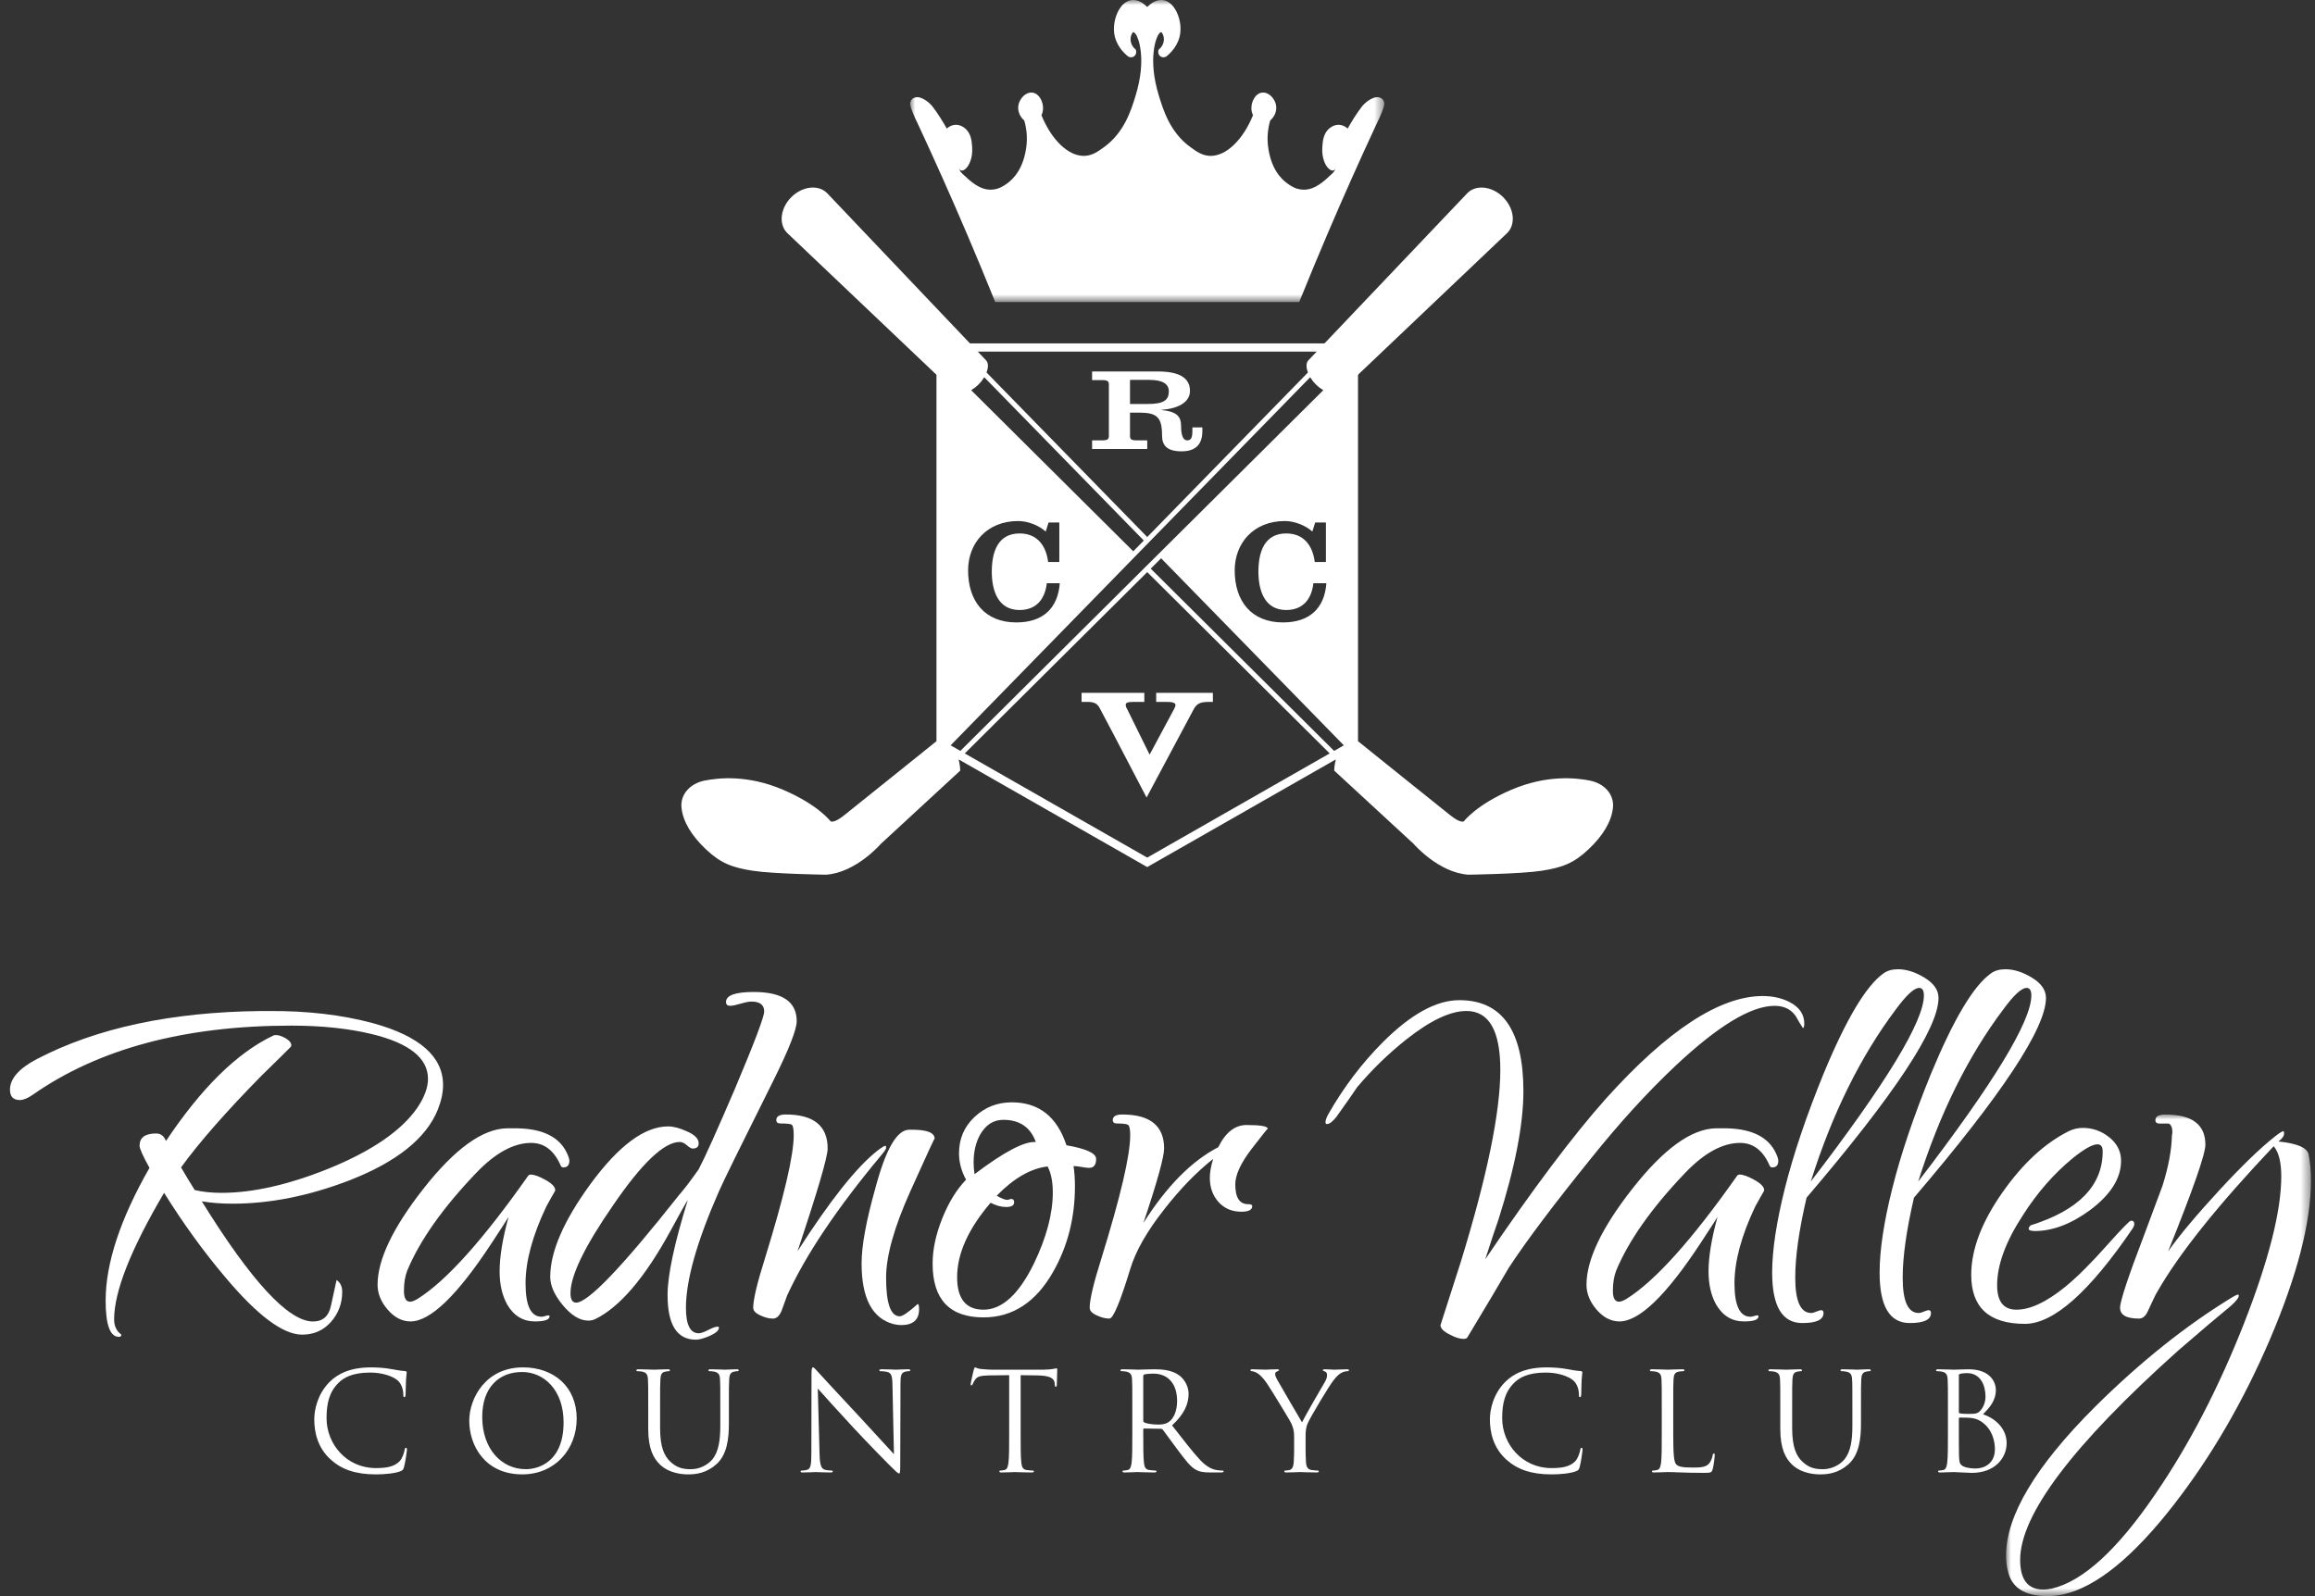<?xml version="1.0" encoding="UTF-8"?>
<svg width="232px" height="160px" viewBox="0 0 232 160" version="1.1" xmlns="http://www.w3.org/2000/svg" xmlns:xlink="http://www.w3.org/1999/xlink">
    <rect x="0" y="0" width="232" height="160" fill="#333333" stroke="none"/>
    <title>Logo/Full White</title>
    <defs>
        <polygon id="path-1" points="0 0 30.556 0 30.556 48.279 0 48.279"></polygon>
        <polygon id="path-3" points="0 0 47.507 0 47.507 30.28 0 30.28"></polygon>
    </defs>
    <g id="Logo/Full-White" stroke="none" fill="none" fill-rule="evenodd" stroke-width="1">
        <g id="Group-3" transform="translate(1, 0)">
            <path d="M32.151,146.318 C30.823,145.129 30.495,143.569 30.495,142.269 C30.495,141.351 30.809,139.75 32.028,138.532 C32.848,137.712 34.093,137.07 36.2,137.07 C36.748,137.07 37.514,137.111 38.183,137.234 C38.705,137.329 39.142,137.411 39.579,137.439 C39.73,137.452 39.757,137.507 39.757,137.589 C39.757,137.698 39.716,137.862 39.689,138.354 C39.661,138.807 39.661,139.559 39.648,139.764 C39.634,139.969 39.607,140.051 39.525,140.051 C39.429,140.051 39.415,139.955 39.415,139.764 C39.415,139.231 39.197,138.671 38.841,138.368 C38.363,137.958 37.309,137.589 36.104,137.589 C34.285,137.589 33.437,138.122 32.959,138.587 C31.959,139.545 31.727,140.763 31.727,142.159 C31.727,144.772 33.738,147.165 36.666,147.165 C37.691,147.165 38.5,147.042 39.046,146.482 C39.333,146.181 39.511,145.58 39.552,145.334 C39.579,145.182 39.607,145.129 39.689,145.129 C39.757,145.129 39.784,145.223 39.784,145.334 C39.784,145.428 39.62,146.618 39.484,147.083 C39.402,147.343 39.374,147.372 39.128,147.481 C38.582,147.7 37.541,147.796 36.666,147.796 C34.613,147.796 33.23,147.29 32.151,146.318" id="Fill-1" fill="#FFFFFF"></path>
            <path d="M51.704,147.276 C52.936,147.276 55.48,146.563 55.48,142.582 C55.48,139.3 53.483,137.533 51.321,137.533 C49.037,137.533 47.327,139.039 47.327,142.036 C47.327,145.224 49.242,147.276 51.704,147.276 M51.417,137.069 C54.496,137.069 56.794,139.011 56.794,142.2 C56.794,145.265 54.632,147.795 51.335,147.795 C47.586,147.795 46.027,144.882 46.027,142.418 C46.027,140.202 47.641,137.069 51.417,137.069" id="Fill-3" fill="#FFFFFF"></path>
            <path d="M63.963,141.228 C63.963,139.094 63.963,138.712 63.935,138.274 C63.908,137.808 63.799,137.589 63.348,137.493 C63.236,137.466 63.004,137.452 62.881,137.452 C62.826,137.452 62.772,137.425 62.772,137.37 C62.772,137.288 62.84,137.261 62.99,137.261 C63.607,137.261 64.441,137.302 64.564,137.302 C64.687,137.302 65.509,137.261 65.919,137.261 C66.069,137.261 66.138,137.288 66.138,137.37 C66.138,137.425 66.083,137.452 66.028,137.452 C65.933,137.452 65.851,137.466 65.687,137.493 C65.318,137.548 65.206,137.794 65.181,138.274 C65.152,138.712 65.152,139.094 65.152,141.228 L65.152,143.144 C65.152,145.113 65.591,145.963 66.179,146.523 C66.85,147.154 67.465,147.277 68.244,147.277 C69.08,147.277 69.9,146.878 70.394,146.291 C71.022,145.512 71.186,144.348 71.186,142.939 L71.186,141.228 C71.186,139.094 71.186,138.712 71.159,138.274 C71.132,137.808 71.022,137.589 70.571,137.493 C70.46,137.466 70.23,137.452 70.105,137.452 C70.05,137.452 69.995,137.425 69.995,137.37 C69.995,137.288 70.066,137.261 70.214,137.261 C70.831,137.261 71.583,137.302 71.665,137.302 C71.76,137.302 72.405,137.261 72.815,137.261 C72.965,137.261 73.033,137.288 73.033,137.37 C73.033,137.425 72.979,137.452 72.924,137.452 C72.828,137.452 72.746,137.452 72.582,137.493 C72.213,137.562 72.102,137.794 72.075,138.274 C72.047,138.712 72.047,139.094 72.047,141.228 L72.047,142.693 C72.047,144.17 71.883,145.812 70.79,146.783 C69.804,147.659 68.779,147.796 67.971,147.796 C67.506,147.796 66.124,147.741 65.152,146.824 C64.482,146.181 63.963,145.223 63.963,143.226" id="Fill-5" fill="#FFFFFF"></path>
            <path d="M81.132,145.743 C81.16,146.866 81.296,147.221 81.665,147.33 C81.927,147.399 82.228,147.412 82.351,147.412 C82.419,147.412 82.46,147.44 82.46,147.494 C82.46,147.576 82.378,147.604 82.214,147.604 C81.433,147.604 80.886,147.563 80.763,147.563 C80.64,147.563 80.066,147.604 79.449,147.604 C79.313,147.604 79.231,147.59 79.231,147.494 C79.231,147.44 79.272,147.412 79.34,147.412 C79.449,147.412 79.695,147.399 79.902,147.33 C80.244,147.235 80.312,146.838 80.312,145.593 L80.326,137.754 C80.326,137.219 80.367,137.069 80.476,137.069 C80.586,137.069 80.818,137.369 80.955,137.506 C81.16,137.738 83.198,139.943 85.305,142.2 C86.659,143.65 88.151,145.317 88.588,145.77 L88.438,138.82 C88.424,137.932 88.329,137.629 87.905,137.522 C87.659,137.465 87.345,137.451 87.235,137.451 C87.14,137.451 87.124,137.41 87.124,137.356 C87.124,137.274 87.235,137.26 87.399,137.26 C88.014,137.26 88.67,137.301 88.821,137.301 C88.973,137.301 89.424,137.26 89.984,137.26 C90.135,137.26 90.23,137.274 90.23,137.356 C90.23,137.41 90.176,137.451 90.08,137.451 C90.012,137.451 89.916,137.451 89.752,137.492 C89.301,137.59 89.244,137.891 89.244,138.711 L89.219,146.727 C89.219,147.631 89.192,147.701 89.096,147.701 C88.985,147.701 88.821,147.549 88.096,146.825 C87.946,146.686 85.976,144.677 84.526,143.117 C82.938,141.407 81.392,139.683 80.955,139.189" id="Fill-7" fill="#FFFFFF"></path>
            <path d="M101.285,143.636 C101.285,144.948 101.285,146.03 101.353,146.604 C101.394,147.002 101.476,147.303 101.886,147.358 C102.08,147.385 102.38,147.412 102.503,147.412 C102.585,147.412 102.613,147.453 102.613,147.494 C102.613,147.563 102.544,147.604 102.394,147.604 C101.64,147.604 100.779,147.563 100.711,147.563 C100.643,147.563 99.78,147.604 99.37,147.604 C99.219,147.604 99.151,147.576 99.151,147.494 C99.151,147.453 99.178,147.412 99.26,147.412 C99.383,147.412 99.547,147.385 99.67,147.358 C99.944,147.303 100.012,147.002 100.067,146.604 C100.135,146.03 100.135,144.948 100.135,143.636 L100.135,137.85 L98.11,137.875 C97.263,137.891 96.933,137.984 96.715,138.312 C96.564,138.547 96.523,138.642 96.482,138.738 C96.443,138.847 96.4,138.875 96.346,138.875 C96.305,138.875 96.277,138.834 96.277,138.752 C96.277,138.615 96.551,137.44 96.58,137.328 C96.607,137.246 96.662,137.069 96.715,137.069 C96.81,137.069 96.949,137.205 97.318,137.233 C97.714,137.274 98.235,137.301 98.399,137.301 L103.528,137.301 C104.405,137.301 104.774,137.164 104.883,137.164 C104.951,137.164 104.951,137.246 104.951,137.328 C104.951,137.738 104.91,138.683 104.91,138.834 C104.91,138.959 104.869,139.011 104.815,139.011 C104.746,139.011 104.719,138.97 104.705,138.779 L104.692,138.629 C104.637,138.219 104.323,137.902 103.009,137.875 L101.285,137.85" id="Fill-9" fill="#FFFFFF"></path>
            <path d="M113.572,142.418 C113.572,142.486 113.599,142.541 113.667,142.582 C113.872,142.705 114.501,142.803 115.104,142.803 C115.432,142.803 115.815,142.762 116.129,142.541 C116.609,142.213 116.965,141.475 116.965,140.434 C116.965,138.724 116.061,137.697 114.597,137.697 C114.187,137.697 113.818,137.74 113.681,137.779 C113.613,137.807 113.572,137.863 113.572,137.945 L113.572,142.418 Z M112.476,141.229 C112.476,139.093 112.476,138.711 112.449,138.273 C112.422,137.807 112.312,137.59 111.861,137.492 C111.752,137.467 111.52,137.451 111.395,137.451 C111.342,137.451 111.287,137.424 111.287,137.369 C111.287,137.287 111.356,137.26 111.506,137.26 C112.121,137.26 112.982,137.301 113.052,137.301 C113.203,137.301 114.241,137.26 114.667,137.26 C115.528,137.26 116.444,137.344 117.168,137.863 C117.511,138.107 118.115,138.779 118.115,139.722 C118.115,140.737 117.689,141.748 116.457,142.885 C117.58,144.32 118.509,145.538 119.304,146.385 C120.042,147.166 120.631,147.316 120.973,147.371 C121.233,147.412 121.424,147.412 121.506,147.412 C121.574,147.412 121.629,147.453 121.629,147.494 C121.629,147.576 121.547,147.603 121.301,147.603 L120.331,147.603 C119.563,147.603 119.222,147.535 118.866,147.344 C118.277,147.029 117.798,146.358 117.019,145.333 C116.444,144.579 115.801,143.664 115.528,143.308 C115.473,143.254 115.432,143.226 115.35,143.226 L113.667,143.197 C113.599,143.197 113.572,143.24 113.572,143.308 L113.572,143.636 C113.572,144.948 113.572,146.03 113.64,146.606 C113.681,147.002 113.763,147.303 114.173,147.357 C114.364,147.385 114.667,147.412 114.79,147.412 C114.872,147.412 114.899,147.453 114.899,147.494 C114.899,147.562 114.829,147.603 114.679,147.603 C113.927,147.603 113.064,147.562 112.998,147.562 C112.982,147.562 112.121,147.603 111.711,147.603 C111.561,147.603 111.492,147.576 111.492,147.494 C111.492,147.453 111.52,147.412 111.6,147.412 C111.725,147.412 111.889,147.385 112.012,147.357 C112.285,147.303 112.353,147.002 112.408,146.606 C112.476,146.03 112.476,144.948 112.476,143.636 L112.476,141.229 Z" id="Fill-11" fill="#FFFFFF"></path>
            <path d="M128.692,144.06 C128.692,143.322 128.555,143.021 128.378,142.623 C128.282,142.406 126.449,139.395 125.971,138.685 C125.629,138.177 125.285,137.834 125.039,137.671 C124.834,137.535 124.575,137.453 124.452,137.453 C124.383,137.453 124.313,137.424 124.313,137.355 C124.313,137.301 124.37,137.26 124.491,137.26 C124.752,137.26 125.777,137.301 125.846,137.301 C125.943,137.301 126.463,137.26 126.996,137.26 C127.146,137.26 127.175,137.301 127.175,137.355 C127.175,137.412 127.093,137.424 126.97,137.48 C126.859,137.535 126.791,137.617 126.791,137.726 C126.791,137.89 126.859,138.054 126.97,138.259 C127.187,138.655 129.241,142.185 129.487,142.584 C129.746,142.008 131.484,139.013 131.757,138.56 C131.935,138.273 131.99,138.04 131.99,137.863 C131.99,137.671 131.935,137.521 131.771,137.48 C131.648,137.439 131.566,137.412 131.566,137.344 C131.566,137.289 131.648,137.26 131.785,137.26 C132.14,137.26 132.577,137.301 132.689,137.301 C132.771,137.301 133.755,137.26 134.014,137.26 C134.11,137.26 134.192,137.289 134.192,137.344 C134.192,137.412 134.125,137.453 134.014,137.453 C133.864,137.453 133.604,137.506 133.386,137.644 C133.11,137.808 132.96,137.972 132.659,138.341 C132.208,138.89 130.293,142.103 130.047,142.691 C129.842,143.185 129.842,143.609 129.842,144.06 L129.842,145.237 C129.842,145.455 129.842,146.031 129.881,146.605 C129.908,147.002 130.033,147.302 130.443,147.357 C130.635,147.384 130.935,147.412 131.058,147.412 C131.14,147.412 131.168,147.453 131.168,147.494 C131.168,147.562 131.101,147.603 130.951,147.603 C130.197,147.603 129.336,147.562 129.266,147.562 C129.198,147.562 128.337,147.603 127.927,147.603 C127.776,147.603 127.708,147.576 127.708,147.494 C127.708,147.453 127.734,147.412 127.816,147.412 C127.939,147.412 128.104,147.384 128.227,147.357 C128.501,147.302 128.624,147.002 128.651,146.605 C128.692,146.031 128.692,145.455 128.692,145.237" id="Fill-13" fill="#FFFFFF"></path>
            <path d="M149.967,146.318 C148.639,145.129 148.311,143.569 148.311,142.269 C148.311,141.351 148.625,139.75 149.844,138.532 C150.664,137.712 151.909,137.07 154.016,137.07 C154.562,137.07 155.328,137.111 155.999,137.234 C156.521,137.329 156.958,137.411 157.395,137.439 C157.546,137.452 157.573,137.507 157.573,137.589 C157.573,137.698 157.532,137.862 157.505,138.354 C157.479,138.807 157.479,139.559 157.464,139.764 C157.45,139.969 157.423,140.051 157.341,140.051 C157.243,140.051 157.231,139.955 157.231,139.764 C157.231,139.231 157.013,138.671 156.657,138.368 C156.177,137.958 155.123,137.589 153.92,137.589 C152.1,137.589 151.253,138.122 150.775,138.587 C149.775,139.545 149.543,140.763 149.543,142.159 C149.543,144.772 151.554,147.165 154.482,147.165 C155.505,147.165 156.314,147.042 156.862,146.482 C157.149,146.181 157.327,145.58 157.368,145.334 C157.395,145.182 157.423,145.129 157.505,145.129 C157.573,145.129 157.6,145.223 157.6,145.334 C157.6,145.428 157.436,146.618 157.301,147.083 C157.218,147.343 157.19,147.372 156.942,147.481 C156.398,147.7 155.357,147.796 154.482,147.796 C152.428,147.796 151.048,147.29 149.967,146.318" id="Fill-15" fill="#FFFFFF"></path>
            <path d="M166.685,143.664 C166.685,145.675 166.74,146.549 166.986,146.797 C167.206,147.016 167.562,147.111 168.628,147.111 C169.354,147.111 169.955,147.098 170.283,146.701 C170.463,146.481 170.598,146.139 170.639,145.88 C170.652,145.77 170.68,145.702 170.764,145.702 C170.83,145.702 170.844,145.757 170.844,145.907 C170.844,146.057 170.748,146.879 170.639,147.275 C170.543,147.59 170.502,147.644 169.778,147.644 C167.806,147.644 166.906,147.562 166.111,147.562 C165.988,147.562 165.18,147.603 164.77,147.603 C164.62,147.603 164.551,147.576 164.551,147.494 C164.551,147.453 164.579,147.412 164.661,147.412 C164.784,147.412 164.948,147.385 165.071,147.357 C165.344,147.303 165.412,147.002 165.469,146.606 C165.535,146.03 165.535,144.948 165.535,143.636 L165.535,141.229 C165.535,139.093 165.535,138.711 165.508,138.273 C165.481,137.807 165.373,137.59 164.92,137.492 C164.811,137.467 164.579,137.451 164.454,137.451 C164.399,137.451 164.346,137.424 164.346,137.369 C164.346,137.287 164.415,137.26 164.565,137.26 C165.18,137.26 166.041,137.301 166.111,137.301 C166.18,137.301 167.177,137.26 167.589,137.26 C167.739,137.26 167.806,137.287 167.806,137.369 C167.806,137.424 167.751,137.451 167.697,137.451 C167.601,137.451 167.411,137.467 167.246,137.492 C166.847,137.561 166.74,137.795 166.713,138.273 C166.685,138.711 166.685,139.093 166.685,141.229" id="Fill-17" fill="#FFFFFF"></path>
            <path d="M177.414,141.228 C177.414,139.094 177.414,138.712 177.387,138.274 C177.359,137.808 177.248,137.589 176.797,137.493 C176.688,137.466 176.455,137.452 176.332,137.452 C176.278,137.452 176.225,137.425 176.225,137.37 C176.225,137.288 176.291,137.261 176.442,137.261 C177.059,137.261 177.892,137.302 178.015,137.302 C178.14,137.302 178.96,137.261 179.37,137.261 C179.52,137.261 179.589,137.288 179.589,137.37 C179.589,137.425 179.534,137.452 179.479,137.452 C179.384,137.452 179.302,137.466 179.138,137.493 C178.769,137.548 178.659,137.794 178.63,138.274 C178.603,138.712 178.603,139.094 178.603,141.228 L178.603,143.144 C178.603,145.113 179.04,145.963 179.63,146.523 C180.299,147.154 180.916,147.277 181.697,147.277 C182.531,147.277 183.351,146.878 183.845,146.291 C184.474,145.512 184.638,144.348 184.638,142.939 L184.638,141.228 C184.638,139.094 184.638,138.712 184.608,138.274 C184.583,137.808 184.474,137.589 184.023,137.493 C183.913,137.466 183.679,137.452 183.558,137.452 C183.501,137.452 183.447,137.425 183.447,137.37 C183.447,137.288 183.515,137.261 183.667,137.261 C184.28,137.261 185.034,137.302 185.116,137.302 C185.212,137.302 185.856,137.261 186.266,137.261 C186.416,137.261 186.484,137.288 186.484,137.37 C186.484,137.425 186.43,137.452 186.375,137.452 C186.279,137.452 186.197,137.452 186.033,137.493 C185.664,137.562 185.555,137.794 185.528,138.274 C185.5,138.712 185.5,139.094 185.5,141.228 L185.5,142.693 C185.5,144.17 185.335,145.812 184.241,146.783 C183.255,147.659 182.23,147.796 181.422,147.796 C180.955,147.796 179.577,147.741 178.603,146.824 C177.933,146.181 177.414,145.223 177.414,143.226" id="Fill-19" fill="#FFFFFF"></path>
            <path d="M195.309,142.98 C195.309,144.032 195.309,145.729 195.323,145.936 C195.364,146.605 195.364,146.797 195.787,147.002 C196.156,147.179 196.746,147.207 196.992,147.207 C197.73,147.207 198.921,146.81 198.921,145.264 C198.921,144.444 198.648,143.253 197.593,142.529 C197.129,142.212 196.785,142.171 196.457,142.132 C196.279,142.103 195.596,142.103 195.391,142.103 C195.336,142.103 195.309,142.132 195.309,142.201 L195.309,142.98 Z M195.309,141.529 C195.309,141.625 195.336,141.652 195.405,141.679 C195.487,141.693 195.735,141.734 196.24,141.734 C197.006,141.734 197.197,141.707 197.484,141.379 C197.771,141.051 197.978,140.559 197.978,139.997 C197.978,138.86 197.472,137.644 196.129,137.644 C195.979,137.644 195.692,137.658 195.473,137.712 C195.35,137.74 195.309,137.781 195.309,137.863 L195.309,141.529 Z M194.214,141.228 C194.214,139.095 194.214,138.712 194.186,138.275 C194.159,137.808 194.05,137.589 193.599,137.494 C193.489,137.466 193.255,137.453 193.132,137.453 C193.079,137.453 193.023,137.425 193.023,137.371 C193.023,137.289 193.093,137.261 193.243,137.261 C193.858,137.261 194.719,137.302 194.79,137.302 C195.118,137.302 195.651,137.261 196.279,137.261 C198.523,137.261 199.017,138.628 199.017,139.313 C199.017,140.434 198.374,141.105 197.73,141.775 C198.743,142.089 200.098,143.062 200.098,144.663 C200.098,146.127 198.948,147.644 196.607,147.644 C196.293,147.644 194.897,147.562 194.79,147.562 C194.719,147.562 193.858,147.603 193.448,147.603 C193.298,147.603 193.228,147.577 193.228,147.495 C193.228,147.454 193.255,147.412 193.339,147.412 C193.46,147.412 193.626,147.384 193.749,147.357 C194.022,147.302 194.091,147.002 194.145,146.605 C194.214,146.031 194.214,144.95 194.214,143.636 L194.214,141.228 Z" id="Fill-21" fill="#FFFFFF"></path>
            <path d="M43.402,108.762 C43.402,109.519 43.229,110.335 42.883,111.218 C41.718,114.113 38.742,116.489 33.957,118.346 C29.927,119.89 26.038,120.661 22.292,120.661 C21.189,120.661 20.166,120.581 19.223,120.425 C24.197,128.453 27.911,132.469 30.367,132.469 C31.345,132.469 31.942,131.948 32.163,130.909 C32.35,130.029 32.538,129.162 32.729,128.313 C33.106,128.564 33.295,128.957 33.295,129.492 C33.295,130.657 32.916,131.665 32.163,132.516 C31.407,133.365 30.447,133.789 29.281,133.789 C27.36,133.789 24.779,131.854 21.534,127.981 C19.426,125.493 17.395,122.69 15.443,119.574 C12.106,125.236 10.437,129.464 10.437,132.264 C10.437,132.922 10.673,133.428 11.146,133.773 C11.177,133.929 11.097,134.009 10.91,134.009 C10.027,134.009 9.588,132.797 9.588,130.374 C9.588,126.634 11.052,122.196 13.981,117.069 C13.317,115.874 12.987,115.134 12.987,114.851 C12.987,114.033 13.539,113.623 14.641,113.623 C15.113,113.623 15.443,113.875 15.632,114.379 C19.158,109.09 22.715,105.58 26.306,103.846 C26.4,103.785 26.511,103.754 26.638,103.754 C26.919,103.754 27.251,103.865 27.629,104.082 C28.006,104.305 28.196,104.541 28.196,104.793 C28.196,104.855 28.162,104.918 28.1,104.98 C27.471,105.613 26.511,106.556 25.22,107.815 C21.661,111.437 18.969,114.506 17.143,117.024 C17.585,117.78 18.04,118.535 18.514,119.293 C19.301,119.48 20.197,119.574 21.206,119.574 C24.322,119.574 27.879,118.771 31.878,117.167 C36.224,115.404 39.199,113.371 40.804,111.073 C41.528,110.004 41.891,109.029 41.891,108.145 C41.891,106.068 40.017,104.572 36.271,103.66 C33.91,103.092 31.218,102.811 28.196,102.811 C17.522,102.811 8.879,105.123 2.267,109.752 C1.763,110.097 1.337,110.271 0.994,110.271 C0.33,110.271 0,109.925 0,109.234 C0,108.131 0.898,107.108 2.692,106.163 C8.674,103.049 16.152,101.444 25.125,101.349 L25.927,101.349 C29.769,101.318 33.266,101.726 36.413,102.575 C41.071,103.867 43.402,105.929 43.402,108.762" id="Fill-23" fill="#FFFFFF"></path>
            <path d="M56.06,116.362 C56.06,116.802 55.855,117.024 55.445,117.024 C55.351,117.024 55.273,116.977 55.21,116.884 C54.549,115.339 53.557,114.568 52.235,114.568 C50.47,114.568 48.629,115.577 46.708,117.59 C43.371,121.085 41.073,124.345 39.812,127.366 C39.592,127.934 39.482,128.611 39.482,129.398 C39.482,130.122 39.687,130.486 40.097,130.486 C40.287,130.486 40.537,130.388 40.853,130.2 C43.717,128.406 47.417,124.285 51.95,117.834 C52.014,117.772 52.092,117.741 52.186,117.741 C52.534,117.741 53.03,117.922 53.674,118.283 C54.32,118.645 54.642,118.982 54.642,119.299 C54.642,119.33 54.627,119.377 54.595,119.441 C54.406,119.755 54.123,120.259 53.746,120.95 C52.36,123.875 51.669,126.44 51.669,128.644 C51.669,130.878 52.202,131.993 53.274,131.993 C53.369,131.993 53.486,131.971 53.627,131.926 C53.77,131.878 53.871,131.854 53.935,131.854 C54.029,131.854 54.076,131.887 54.076,131.948 C54.076,132.293 53.588,132.463 52.612,132.463 C51.415,132.463 50.486,131.897 49.826,130.765 C49.322,129.851 49.07,128.748 49.07,127.459 C49.07,125.981 49.367,124.154 49.966,121.981 C49.966,122.014 49.4,122.891 48.268,124.615 C44.836,129.845 42.128,132.463 40.144,132.463 C39.293,132.463 38.532,132.069 37.854,131.286 C37.177,130.501 36.839,129.667 36.839,128.789 C36.839,126.278 38.366,123.074 41.419,119.18 C44.568,115.16 47.37,113.137 49.826,113.104 L50.441,113.104 C53.086,113.071 54.832,113.813 55.681,115.324 C55.933,115.796 56.06,116.144 56.06,116.362" id="Fill-25" fill="#FFFFFF"></path>
            <path d="M78.843,102.368 C78.843,103.188 78.087,105.122 76.574,108.18 C73.206,114.921 71.365,118.67 71.049,119.425 C68.845,124.433 67.742,128.324 67.742,131.098 C67.742,132.797 68.169,133.65 69.019,133.65 C69.239,133.65 69.563,133.537 69.987,133.318 C70.413,133.095 70.719,132.988 70.907,132.988 C71.002,132.988 71.049,133.017 71.049,133.082 C71.049,133.359 70.75,133.632 70.153,133.898 C69.554,134.161 69.081,134.294 68.736,134.294 C66.846,134.294 65.901,132.801 65.901,129.812 C65.901,127.83 66.578,124.655 67.931,120.282 C67.775,120.503 67.176,121.571 66.139,123.484 C63.587,128.131 61.084,131.049 58.628,132.242 C58.408,132.332 58.187,132.383 57.968,132.383 C57.117,132.383 56.268,131.869 55.417,130.852 C54.567,129.829 54.142,128.878 54.142,127.998 C54.142,125.485 55.479,122.391 58.158,118.713 C60.989,114.847 63.587,112.914 65.95,112.914 C66.485,112.914 67.098,113.072 67.791,113.389 C68.609,113.734 69.019,114.144 69.019,114.617 C69.019,114.962 68.814,115.134 68.406,115.134 C68.279,115.134 68.089,115.027 67.838,114.804 C67.586,114.585 67.349,114.474 67.129,114.474 C65.555,114.474 63.32,116.598 60.423,120.848 C57.59,124.942 56.172,127.871 56.172,129.632 C56.172,130.263 56.362,130.579 56.738,130.579 C57.935,130.579 61.367,126.988 67.035,119.812 C67.539,119.246 68.199,118.377 69.019,117.213 C69.647,116.016 70.86,113.324 72.654,109.138 C74.606,104.509 75.584,101.926 75.584,101.391 C75.584,100.73 75.159,100.4 74.308,100.4 C74.058,100.4 73.695,100.47 73.222,100.612 C72.75,100.753 72.402,100.825 72.183,100.825 C71.898,100.825 71.758,100.698 71.758,100.443 C71.758,99.773 72.687,99.439 74.544,99.439 C77.41,99.439 78.843,100.415 78.843,102.368" id="Fill-27" fill="#FFFFFF"></path>
            <path d="M92.666,114.144 C92.666,114.047 91.854,115.806 90.234,119.408 C88.611,123.016 87.801,125.903 87.801,128.076 C87.801,130.657 88.256,131.948 89.17,131.948 C89.453,131.948 90.052,131.54 90.966,130.72 C91.059,130.72 91.106,130.893 91.106,131.237 C91.106,132.297 90.507,132.83 89.312,132.83 C89.091,132.83 88.84,132.797 88.557,132.734 C86.415,132.168 85.345,130.14 85.345,126.647 C85.345,124.886 85.802,122.385 86.715,119.146 C87.754,115.212 88.888,113.246 90.114,113.246 L90.4,113.246 C91.909,113.246 92.666,113.545 92.666,114.144 M87.801,115.087 C87.801,115.181 87.627,115.433 87.282,115.843 C82.873,121.132 79.74,125.806 77.883,129.866 C77.756,130.212 77.567,130.733 77.317,131.422 C77.096,131.928 76.813,132.178 76.466,132.178 C76.087,132.178 75.695,132.084 75.285,131.895 C74.75,131.674 74.484,131.407 74.484,131.093 C74.484,130.274 74.876,128.621 75.663,126.132 C77.582,119.925 78.543,115.815 78.543,113.801 C78.543,113.17 78.473,112.817 78.332,112.737 C78.19,112.657 77.821,112.619 77.221,112.619 C76.938,112.619 76.798,112.51 76.798,112.288 C76.798,111.911 77.112,111.719 77.741,111.719 C80.542,111.719 81.944,112.856 81.944,115.126 C81.944,115.976 80.937,119.41 78.922,125.431 C82.165,120.362 84.826,117.008 86.903,115.37 C87.344,115.027 87.627,114.851 87.754,114.851 C87.785,114.882 87.801,114.96 87.801,115.087" id="Fill-29" fill="#FFFFFF"></path>
            <path d="M102.806,114.479 C102.271,112.997 101.184,112.255 99.548,112.255 C98.571,112.255 97.8,112.743 97.234,113.723 C96.793,114.512 96.572,115.443 96.572,116.517 C96.572,116.927 96.603,117.319 96.666,117.7 C99.628,115.461 101.672,114.385 102.806,114.479 M104.507,119.527 C104.507,118.458 104.333,117.589 103.987,116.929 C102.318,117.118 100.617,118.094 98.886,119.857 C99.358,120.142 99.721,120.281 99.973,120.281 C100.004,120.281 100.059,120.267 100.139,120.236 C100.217,120.205 100.288,120.187 100.35,120.187 C100.539,120.187 100.633,120.299 100.633,120.519 C100.633,120.834 100.366,120.992 99.833,120.992 C99.327,120.992 98.808,120.849 98.273,120.566 C96.037,123.18 94.919,125.668 94.919,128.028 C94.919,130.201 95.801,131.286 97.564,131.286 C99.421,131.286 101.106,129.744 102.617,126.659 C103.876,124.045 104.507,121.667 104.507,119.527 M108.85,116.171 C108.85,116.773 108.614,117.071 108.142,117.071 C107.986,117.071 107.734,117.042 107.386,116.98 C107.041,116.917 106.773,116.888 106.584,116.888 C106.678,117.485 106.726,118.161 106.726,118.918 C106.726,122.069 106,124.92 104.553,127.472 C102.822,130.529 100.491,132.058 97.564,132.058 C94.163,132.058 92.463,130.259 92.463,126.667 C92.463,125.252 92.787,123.739 93.431,122.13 C94.077,120.523 94.872,119.231 95.817,118.253 C95.344,117.403 95.108,116.519 95.108,115.605 C95.108,114.157 95.627,112.944 96.666,111.966 C97.707,110.988 98.95,110.5 100.397,110.5 C103.105,110.5 104.93,111.935 105.875,114.803 C107.859,115.15 108.85,115.605 108.85,116.171" id="Fill-31" fill="#FFFFFF"></path>
            <path d="M126.053,113.153 C126.053,113.088 125.511,113.766 124.423,115.181 C123.338,116.599 122.795,117.78 122.795,118.725 C122.795,120.047 123.22,120.708 124.07,120.708 C124.355,120.708 124.495,120.771 124.495,120.898 C124.495,121.275 124.132,121.466 123.41,121.466 C122.465,121.466 121.702,121.142 121.12,120.496 C120.536,119.851 120.245,119.039 120.245,118.063 C120.245,117.53 120.354,116.897 120.575,116.173 C118.906,117.495 117.285,119.164 115.712,121.179 C113.949,123.412 112.799,125.427 112.264,127.221 C111.255,130.527 110.563,132.176 110.187,132.176 C109.808,132.176 109.414,132.085 109.004,131.895 C108.469,131.675 108.203,131.407 108.203,131.093 C108.203,130.275 108.596,128.621 109.382,126.132 C111.303,119.926 112.264,115.816 112.264,113.799 C112.264,113.202 112.192,112.854 112.051,112.76 C111.909,112.667 111.54,112.62 110.942,112.62 C110.657,112.62 110.517,112.509 110.517,112.288 C110.517,111.911 110.831,111.72 111.462,111.72 C114.261,111.72 115.663,112.856 115.663,115.125 C115.663,115.978 114.972,118.467 113.586,122.596 C115.915,118.912 118.418,116.378 121.094,114.994 C121.819,113.514 122.764,112.774 123.929,112.774 C125.347,112.774 126.053,112.901 126.053,113.153" id="Fill-33" fill="#FFFFFF"></path>
            <path d="M179.818,102.621 C179.818,102.904 179.771,103.047 179.675,103.047 C179.424,102.668 179.187,102.273 178.967,101.865 C178.494,101.172 177.786,100.827 176.843,100.827 C174.48,100.827 171.161,102.842 166.876,106.869 C164.106,109.483 161.32,112.537 158.518,116.032 C154.771,120.661 152.001,124.343 150.205,127.082 C149.293,128.657 147.909,130.986 146.05,134.071 C145.988,134.163 145.861,134.214 145.672,134.214 C145.297,134.214 144.838,134.071 144.303,133.788 C143.672,133.472 143.358,133.157 143.358,132.843 C143.987,130.893 144.666,128.78 145.389,126.514 C148.034,117.919 149.356,111.498 149.356,107.248 C149.356,103.312 148.221,101.344 145.955,101.344 C144.35,101.344 142.351,102.289 139.957,104.179 C138.132,105.628 136.478,107.232 134.998,108.997 C134.557,109.657 133.866,110.649 132.921,111.969 C132.542,112.445 132.228,112.679 131.976,112.679 C131.882,112.679 131.835,112.615 131.835,112.49 C131.835,112.301 131.929,112.035 132.118,111.686 C133.661,108.98 135.486,106.572 137.595,104.46 C140.398,101.66 142.948,100.259 145.248,100.259 C149.529,100.259 151.669,103.295 151.669,109.372 C151.669,112.711 150.836,117.008 149.166,122.265 C148.852,123.148 148.413,124.472 147.845,126.234 C152.6,119.214 156.63,113.849 159.935,110.136 C166.107,103.275 171.349,99.845 175.661,99.845 C176.669,99.845 177.565,100.05 178.356,100.456 C179.33,100.96 179.818,101.68 179.818,102.621" id="Fill-35" fill="#FFFFFF"></path>
            <path d="M177.215,116.362 C177.215,116.802 177.01,117.024 176.6,117.024 C176.506,117.024 176.428,116.977 176.363,116.884 C175.703,115.339 174.712,114.568 173.39,114.568 C171.625,114.568 169.784,115.577 167.865,117.59 C164.524,121.085 162.228,124.345 160.967,127.366 C160.749,127.934 160.637,128.611 160.637,129.398 C160.637,130.122 160.842,130.486 161.252,130.486 C161.44,130.486 161.693,130.388 162.006,130.2 C164.872,128.406 168.572,124.285 173.105,117.834 C173.167,117.772 173.247,117.741 173.341,117.741 C173.689,117.741 174.183,117.922 174.829,118.283 C175.475,118.645 175.797,118.982 175.797,119.299 C175.797,119.33 175.782,119.377 175.75,119.441 C175.561,119.755 175.278,120.259 174.899,120.95 C173.513,123.875 172.822,126.44 172.822,128.644 C172.822,130.878 173.359,131.993 174.429,131.993 C174.524,131.993 174.641,131.971 174.782,131.926 C174.923,131.878 175.026,131.854 175.088,131.854 C175.184,131.854 175.231,131.887 175.231,131.948 C175.231,132.293 174.743,132.463 173.767,132.463 C172.57,132.463 171.641,131.897 170.979,130.765 C170.475,129.851 170.223,128.748 170.223,127.459 C170.223,125.981 170.524,124.154 171.123,121.981 C171.123,122.014 170.555,122.891 169.423,124.615 C165.991,129.845 163.283,132.463 161.297,132.463 C160.45,132.463 159.685,132.069 159.009,131.286 C158.332,130.501 157.992,129.667 157.992,128.789 C157.992,126.278 159.521,123.074 162.574,119.18 C165.723,115.16 168.523,113.137 170.979,113.104 L171.596,113.104 C174.239,113.071 175.987,113.813 176.836,115.324 C177.088,115.796 177.215,116.144 177.215,116.362" id="Fill-37" fill="#FFFFFF"></path>
            <path d="M191.805,99.786 C191.805,99.284 191.647,99.03 191.335,99.03 C190.831,99.03 190.058,99.739 189.017,101.154 C185.462,105.879 182.612,111.642 180.47,118.44 C188.028,108.589 191.805,102.369 191.805,99.786 M193.27,100.039 C193.27,103.06 188.861,109.733 180.048,120.055 C179.291,123.294 178.912,125.968 178.912,128.079 C178.912,130.435 179.447,131.617 180.519,131.617 C180.644,131.617 180.818,131.572 181.036,131.476 C181.257,131.38 181.415,131.335 181.511,131.335 C181.667,131.335 181.745,131.429 181.745,131.622 C181.745,132.292 181.036,132.626 179.621,132.626 C177.606,132.626 176.599,130.943 176.599,127.573 C176.599,125.34 177.022,122.521 177.873,119.122 C178.725,115.721 180.015,111.894 181.745,107.644 C184.014,102.167 186.013,98.813 187.744,97.585 C188.123,97.302 188.609,97.16 189.207,97.16 C190.058,97.16 190.948,97.443 191.876,98.011 C192.805,98.577 193.27,99.253 193.27,100.039" id="Fill-39" fill="#FFFFFF"></path>
            <path d="M202.573,99.786 C202.573,99.284 202.413,99.03 202.101,99.03 C201.595,99.03 200.824,99.739 199.785,101.154 C196.226,105.879 193.378,111.642 191.236,118.44 C198.792,108.589 202.573,102.369 202.573,99.786 M204.038,100.039 C204.038,103.06 199.627,109.733 190.812,120.055 C190.059,123.294 189.68,125.968 189.68,128.079 C189.68,130.435 190.213,131.617 191.285,131.617 C191.412,131.617 191.584,131.572 191.804,131.476 C192.023,131.38 192.181,131.335 192.277,131.335 C192.433,131.335 192.513,131.429 192.513,131.622 C192.513,132.292 191.804,132.626 190.389,132.626 C188.372,132.626 187.367,130.943 187.367,127.573 C187.367,125.34 187.788,122.521 188.639,119.122 C189.489,115.721 190.781,111.894 192.513,107.644 C194.781,102.167 196.779,98.813 198.512,97.585 C198.887,97.302 199.375,97.16 199.975,97.16 C200.824,97.16 201.714,97.443 202.644,98.011 C203.573,98.577 204.038,99.253 204.038,100.039" id="Fill-41" fill="#FFFFFF"></path>
            <path d="M212.889,122.69 C212.889,122.819 212.84,122.959 212.744,123.116 C208.4,129.512 204.796,132.707 201.93,132.707 C198.342,132.707 196.548,131.069 196.548,127.797 C196.548,125.248 197.6,122.475 199.71,119.486 C201.725,116.622 203.929,114.59 206.323,113.393 C206.764,113.174 207.235,113.063 207.738,113.063 C208.715,113.063 209.597,113.377 210.386,114.008 C211.171,114.637 211.565,115.423 211.565,116.366 C211.565,118.098 210.54,119.734 208.494,121.277 C206.575,122.692 204.716,123.401 202.922,123.401 C202.512,123.401 202.307,123.321 202.307,123.162 C202.307,123.071 202.371,122.959 202.498,122.833 C207.313,121.321 209.722,118.85 209.722,115.418 C209.722,114.947 209.548,114.709 209.203,114.709 C208.699,114.709 207.881,115.168 206.747,116.079 C204.859,117.622 203.189,119.527 201.741,121.794 C200.009,124.439 199.144,126.784 199.144,128.83 C199.144,130.468 199.788,131.286 201.079,131.286 C202.465,131.286 204.103,130.515 205.993,128.973 C207.188,127.996 208.621,126.563 210.29,124.676 C211.674,123.131 212.43,122.362 212.555,122.362 C212.777,122.362 212.889,122.471 212.889,122.69" id="Fill-43" fill="#FFFFFF"></path>
            <g id="Group-47" transform="translate(200.037, 111.721)">
                <mask id="mask-2" fill="white">
                    <use xlink:href="#path-1"></use>
                </mask>
                <g id="Clip-46"></g>
                <path d="M30.32,3.981 C30.476,4.77 30.556,5.65 30.556,6.626 C30.556,10.812 29.186,16.119 26.448,22.54 C23.77,28.774 20.56,34.299 16.814,39.117 C12.751,44.343 9.082,47.332 5.808,48.088 C5.275,48.217 4.723,48.279 4.155,48.279 C1.89,48.279 0.566,47.444 0.189,45.775 C0.062,45.302 0,44.785 0,44.217 C0,40.216 2.958,35.259 8.877,29.342 C13.442,24.808 18.055,21.124 22.715,18.291 C22.809,18.229 22.969,18.149 23.19,18.053 C23.252,18.053 23.299,18.071 23.328,18.1 C23.362,18.321 23.094,18.684 22.528,19.188 C21.331,20.166 19.566,21.659 17.237,23.676 C6.691,33.121 1.415,40.111 1.415,44.644 C1.415,46.628 2.189,47.619 3.731,47.619 C3.983,47.619 4.266,47.588 4.582,47.526 C7.698,46.8 11.162,43.637 14.972,38.034 C18.34,33.121 21.298,27.423 23.852,20.937 C26.337,14.576 27.583,9.664 27.583,6.201 C27.583,4.785 27.329,3.778 26.825,3.178 C21.222,9.094 17.333,13.959 15.16,17.766 C15.064,17.891 14.752,18.539 14.217,19.701 C13.994,20.207 13.696,20.457 13.319,20.457 C12.06,20.457 11.429,20.095 11.429,19.371 C11.429,18.709 12.247,16.24 13.885,11.96 C14.892,9.254 15.49,7.649 15.679,7.144 C16.277,5.254 16.591,3.571 16.624,2.091 L16.671,1.81 C16.671,1.304 16.544,1.005 16.292,0.91 L15.396,0.91 C15.113,0.91 14.971,0.799 14.971,0.576 C14.971,0.193 15.3,0 15.962,0 C18.639,0 19.978,1.009 19.978,3.026 C19.978,3.971 18.735,7.534 16.247,13.709 C17.411,12.073 19.119,10.035 21.37,7.595 C23.621,5.154 25.486,3.352 26.968,2.187 C27.407,1.841 27.69,1.667 27.817,1.667 C27.848,1.7 27.864,1.777 27.864,1.904 C27.864,2.155 27.674,2.423 27.298,2.704 C29.156,2.897 30.162,3.319 30.32,3.981" id="Fill-45" fill="#FFFFFF" mask="url(#mask-2)"></path>
            </g>
            <polygon id="Fill-48" fill="#FFFFFF" points="132.761 75.681 132.748 75.72 132.781 75.701"></polygon>
            <polygon id="Fill-50" fill="#FFFFFF" points="95.16 75.701 95.16 75.701 113.971 86.443 124.822 80.246 113.969 86.441"></polygon>
            <g id="Group-54" transform="translate(90.217, 0)">
                <mask id="mask-4" fill="white">
                    <use xlink:href="#path-3"></use>
                </mask>
                <g id="Clip-53"></g>
                <path d="M8.522,30.28 L8.46,30.126 C7.552,27.878 6.611,25.61 5.66,23.384 C4.104,19.739 2.466,16.069 0.795,12.478 C0.338,11.551 0.043,10.815 0.008,10.514 C-0.002,10.436 -0.025,10.229 0.106,10.034 C0.217,9.866 0.381,9.808 0.436,9.788 C0.52,9.755 0.611,9.739 0.707,9.739 C0.912,9.739 1.094,9.813 1.213,9.868 C1.816,10.145 2.199,10.628 2.214,10.649 C2.786,11.379 3.345,12.316 3.667,12.888 C3.852,12.717 4.128,12.541 4.493,12.514 C4.524,12.512 4.553,12.51 4.582,12.51 C5.03,12.51 5.346,12.75 5.449,12.83 C6.111,13.332 6.17,14.177 6.209,14.733 C6.291,15.92 5.846,16.656 5.57,16.902 C5.471,16.992 5.336,17.094 5.182,17.094 C5.127,17.094 5.076,17.082 5.03,17.057 C4.862,16.967 4.846,16.766 4.844,16.512 L4.844,16.483 C4.834,16.6 4.844,16.754 4.891,16.904 C4.971,17.166 5.143,17.33 5.199,17.385 C6.004,18.148 6.917,19.015 8.054,19.015 C8.153,19.015 8.253,19.009 8.352,18.995 C8.934,18.919 9.332,18.652 9.623,18.454 C10.4,17.927 11.382,16.84 11.648,14.638 C11.749,13.79 11.675,12.929 11.429,12.076 C10.953,11.674 10.728,11.055 10.857,10.479 C10.988,9.901 11.513,9.277 12.136,9.277 C12.171,9.277 12.206,9.278 12.24,9.282 C12.933,9.36 13.36,10.225 13.311,10.954 C13.298,11.157 13.245,11.358 13.153,11.549 C14.166,14.029 15.824,15.626 17.396,15.626 C17.439,15.626 17.483,15.624 17.526,15.622 C18.278,15.579 18.831,15.178 19.416,14.755 C21.449,13.287 22.132,11.071 22.583,9.605 C23.747,5.825 22.821,3.671 22.591,3.404 C22.446,3.236 22.378,3.216 22.355,3.216 C22.335,3.22 22.273,3.248 22.167,3.5 C22.029,3.835 22.066,4.253 22.267,4.591 C22.339,4.714 22.433,4.823 22.546,4.919 L22.603,4.966 L22.624,5.034 C22.702,5.29 22.599,5.563 22.374,5.684 C22.302,5.723 22.222,5.743 22.136,5.743 C21.997,5.743 21.888,5.688 21.859,5.673 L21.841,5.663 L21.825,5.649 C21.456,5.358 20.582,4.542 20.439,3.289 C20.334,2.367 20.619,1.307 21.148,0.649 C21.456,0.268 21.827,0.046 22.224,0.005 C22.269,0.001 22.314,-0.001 22.358,-0.001 C22.934,-0.001 23.434,0.376 23.754,0.698 C24.075,0.376 24.572,-0.001 25.148,-0.001 C25.193,-0.001 25.238,0.001 25.283,0.005 C25.679,0.046 26.052,0.268 26.359,0.649 C26.888,1.307 27.173,2.367 27.068,3.289 C26.925,4.542 26.05,5.358 25.681,5.649 L25.666,5.663 L25.648,5.673 C25.619,5.688 25.511,5.743 25.371,5.743 C25.287,5.743 25.207,5.723 25.133,5.684 C24.91,5.563 24.805,5.29 24.883,5.034 L24.904,4.966 L24.961,4.919 C25.074,4.823 25.168,4.714 25.242,4.591 C25.441,4.253 25.478,3.835 25.34,3.5 C25.234,3.248 25.172,3.22 25.156,3.218 L25.154,3.218 C25.129,3.218 25.059,3.236 24.916,3.404 C24.686,3.671 23.76,5.825 24.924,9.605 C25.375,11.071 26.058,13.287 28.091,14.755 C28.676,15.178 29.231,15.579 29.98,15.622 C30.025,15.624 30.068,15.626 30.113,15.626 C31.683,15.626 33.34,14.029 34.354,11.549 C34.262,11.358 34.209,11.157 34.195,10.954 C34.147,10.225 34.574,9.36 35.267,9.282 C35.301,9.278 35.336,9.277 35.371,9.277 C35.994,9.277 36.519,9.901 36.65,10.479 C36.778,11.055 36.554,11.672 36.078,12.076 C35.832,12.929 35.757,13.79 35.859,14.638 C36.124,16.838 37.106,17.927 37.885,18.454 C38.174,18.652 38.573,18.919 39.154,18.995 C39.254,19.009 39.356,19.015 39.453,19.015 C40.591,19.015 41.503,18.148 42.307,17.383 C42.364,17.33 42.536,17.166 42.618,16.904 C42.661,16.758 42.673,16.608 42.663,16.49 L42.663,16.512 C42.661,16.766 42.645,16.967 42.477,17.057 C42.43,17.082 42.38,17.094 42.325,17.094 C42.171,17.094 42.038,16.992 41.938,16.902 C41.661,16.656 41.218,15.92 41.3,14.735 C41.337,14.177 41.396,13.333 42.058,12.83 C42.161,12.75 42.477,12.51 42.924,12.51 C42.954,12.51 42.985,12.512 43.014,12.514 C43.379,12.541 43.655,12.717 43.84,12.888 C44.162,12.316 44.721,11.379 45.293,10.649 C45.31,10.628 45.693,10.145 46.296,9.868 C46.413,9.813 46.595,9.739 46.8,9.739 C46.895,9.739 46.987,9.755 47.073,9.788 C47.126,9.808 47.29,9.866 47.403,10.034 C47.532,10.227 47.508,10.436 47.499,10.514 C47.464,10.815 47.169,11.551 46.71,12.482 C45.039,16.071 43.403,19.739 41.847,23.384 C40.896,25.612 39.955,27.878 39.047,30.126 L38.985,30.28 L8.522,30.28 Z" id="Fill-52" fill="#FFFFFF" mask="url(#mask-4)"></path>
            </g>
            <path d="M112.245,40.496 L114.032,40.496 C115.666,40.496 116.136,40.086 116.136,39.219 C116.136,38.491 115.515,38.081 114.182,38.081 L112.245,38.081 L112.245,40.496 Z M108.446,45.008 L108.446,44.141 L109.506,44.141 C109.975,44.141 110.127,44.024 110.127,43.719 L110.127,38.526 C110.127,38.221 109.975,38.104 109.506,38.104 L108.446,38.104 L108.446,37.237 L115.031,37.237 C117.226,37.237 118.255,37.905 118.255,39.184 C118.255,40.39 116.937,40.976 115.408,41.081 L115.408,41.105 C116.997,41.257 117.362,41.796 117.362,42.712 C117.362,43.953 117.725,44.141 117.981,44.141 C118.344,44.141 118.497,43.895 118.497,43.204 L118.497,42.841 L119.496,42.841 L119.496,43.204 C119.496,44.703 118.663,45.242 117.407,45.242 C115.908,45.242 115.455,44.609 115.455,43.649 C115.455,41.773 114.91,41.363 113.137,41.363 L112.245,41.363 L112.245,43.719 C112.245,44.024 112.397,44.141 112.866,44.141 L113.971,44.141 L113.971,45.008 L108.446,45.008 Z" id="Fill-55" fill="#FFFFFF"></path>
            <path d="M114.868,69.452 L114.868,70.36 L115.951,70.36 C116.467,70.36 116.802,70.445 116.802,70.666 C116.802,70.814 116.732,70.937 116.627,71.144 L114.229,75.611 L114.192,75.611 L111.99,71.144 C111.902,70.986 111.814,70.838 111.814,70.643 C111.814,70.445 112.045,70.36 112.578,70.36 L113.679,70.36 L113.679,69.452 L107.392,69.452 L107.392,70.36 L107.888,70.36 C108.563,70.36 108.936,70.445 109.221,71.01 L110.574,73.569 L113.905,79.946 L118.614,71.121 C118.934,70.52 119.307,70.36 120.141,70.36 L120.551,70.36 L120.551,69.452 L114.868,69.452 Z" id="Fill-57" fill="#FFFFFF"></path>
            <path d="M127.897,61.15 C129.623,61.15 130.456,59.995 130.622,58.462 L131.925,58.462 C131.743,60.977 130.228,62.394 127.581,62.394 C124.4,62.394 122.737,60.254 122.737,57.175 C122.737,54.456 124.613,52.23 127.762,52.23 C128.746,52.23 129.851,52.679 130.517,53.286 L130.804,52.375 L131.878,52.375 L131.878,56.336 L130.759,56.336 C130.562,54.76 129.715,53.474 127.897,53.474 C125.673,53.474 125.113,55.41 125.113,57.304 C125.113,59.171 125.718,61.15 127.897,61.15 L127.897,61.15 Z M101.179,61.15 C102.903,61.15 103.737,59.995 103.905,58.462 L105.207,58.462 C105.023,60.977 103.508,62.394 100.861,62.394 C97.681,62.394 96.019,60.254 96.019,57.175 C96.019,54.456 97.895,52.23 101.043,52.23 C102.028,52.23 103.132,52.679 103.797,53.286 L104.084,52.375 L105.16,52.375 L105.16,56.336 L104.041,56.336 C103.844,54.76 102.995,53.474 101.179,53.474 C98.953,53.474 98.393,55.41 98.393,57.304 C98.393,59.171 98.998,61.15 101.179,61.15 L101.179,61.15 Z M94.045,74.588 L112.575,55.615 L94.369,37.519 L95.158,36.732 L93.672,35.247 L134.265,35.247 L132.774,36.723 L133.57,37.519 L115.367,55.615 L133.896,74.588 L113.971,85.968 L94.045,74.588 Z M158.344,78.251 C156.94,77.97 154.023,77.65 150.48,79.161 C146.938,80.672 145.706,82.329 145.706,82.329 C145.706,82.329 145.413,82.569 144.396,81.767 C143.418,80.996 135.681,74.772 135.093,74.299 L135.093,34.423 L92.849,34.423 L92.849,74.299 C92.257,74.774 84.522,80.996 83.546,81.767 C82.528,82.569 82.236,82.329 82.236,82.329 C82.236,82.329 81.004,80.672 77.46,79.161 C73.919,77.65 71.002,77.97 69.598,78.251 C68.194,78.534 67.152,79.602 67.298,80.978 C67.447,82.355 68.288,83.76 69.747,85.137 C71.203,86.513 72.353,86.968 74.465,87.29 C76.578,87.61 81.783,87.681 81.783,87.681 C84.793,87.482 87.277,84.588 87.277,84.588 C89.928,82.144 92.579,79.696 95.232,77.247 C95.217,76.806 95.152,76.443 95.064,76.121 L113.971,86.917 L132.877,76.121 C132.789,76.443 132.725,76.806 132.709,77.247 C135.363,79.696 138.014,82.142 140.665,84.588 C140.665,84.588 143.149,87.482 146.159,87.681 C146.159,87.681 151.364,87.61 153.476,87.29 C155.589,86.968 156.739,86.513 158.195,85.137 C159.654,83.76 160.495,82.355 160.643,80.978 C160.79,79.602 159.747,78.532 158.344,78.251 L158.344,78.251 Z" id="Fill-59" fill="#FFFFFF"></path>
            <path d="M115.369,55.264 L115.02,55.611 L113.971,56.654 L113.62,57.003 L94.173,76.335 L93.419,75.584 L112.577,55.965 L112.921,55.611 L113.971,54.538 L114.315,54.184 L130.303,37.814 C130.453,38.06 130.64,38.304 130.871,38.536 C131.109,38.774 131.363,38.962 131.615,39.114 L115.369,55.264 Z M134.522,75.584 L133.768,76.335 L114.321,57.003 L115.363,55.965 L134.522,75.584 Z M96.326,39.114 C96.578,38.962 96.832,38.774 97.07,38.536 C97.3,38.304 97.488,38.06 97.638,37.814 L113.626,54.184 L112.571,55.264 L96.326,39.114 Z M133.297,39.274 L150.056,23.347 C150.929,22.472 150.744,20.87 149.641,19.766 C148.537,18.663 146.935,18.478 146.062,19.351 L130.133,36.109 C129.871,36.371 129.883,36.832 130.078,37.337 L113.971,53.833 L97.863,37.337 C98.058,36.832 98.069,36.371 97.808,36.109 L81.881,19.351 C81.006,18.478 79.403,18.663 78.3,19.766 C77.197,20.87 77.012,22.472 77.884,23.347 L94.643,39.274 C94.901,39.532 95.354,39.526 95.852,39.339 L112.228,55.617 L92.896,75.412 L92.726,75.588 L94.171,77.032 L113.971,57.351 L133.596,76.859 L133.77,77.032 L135.217,75.588 L115.715,55.617 L132.091,39.339 C132.587,39.526 133.04,39.532 133.297,39.274 L133.297,39.274 Z" id="Fill-61" fill="#FFFFFF"></path>
        </g>
    </g>
</svg>